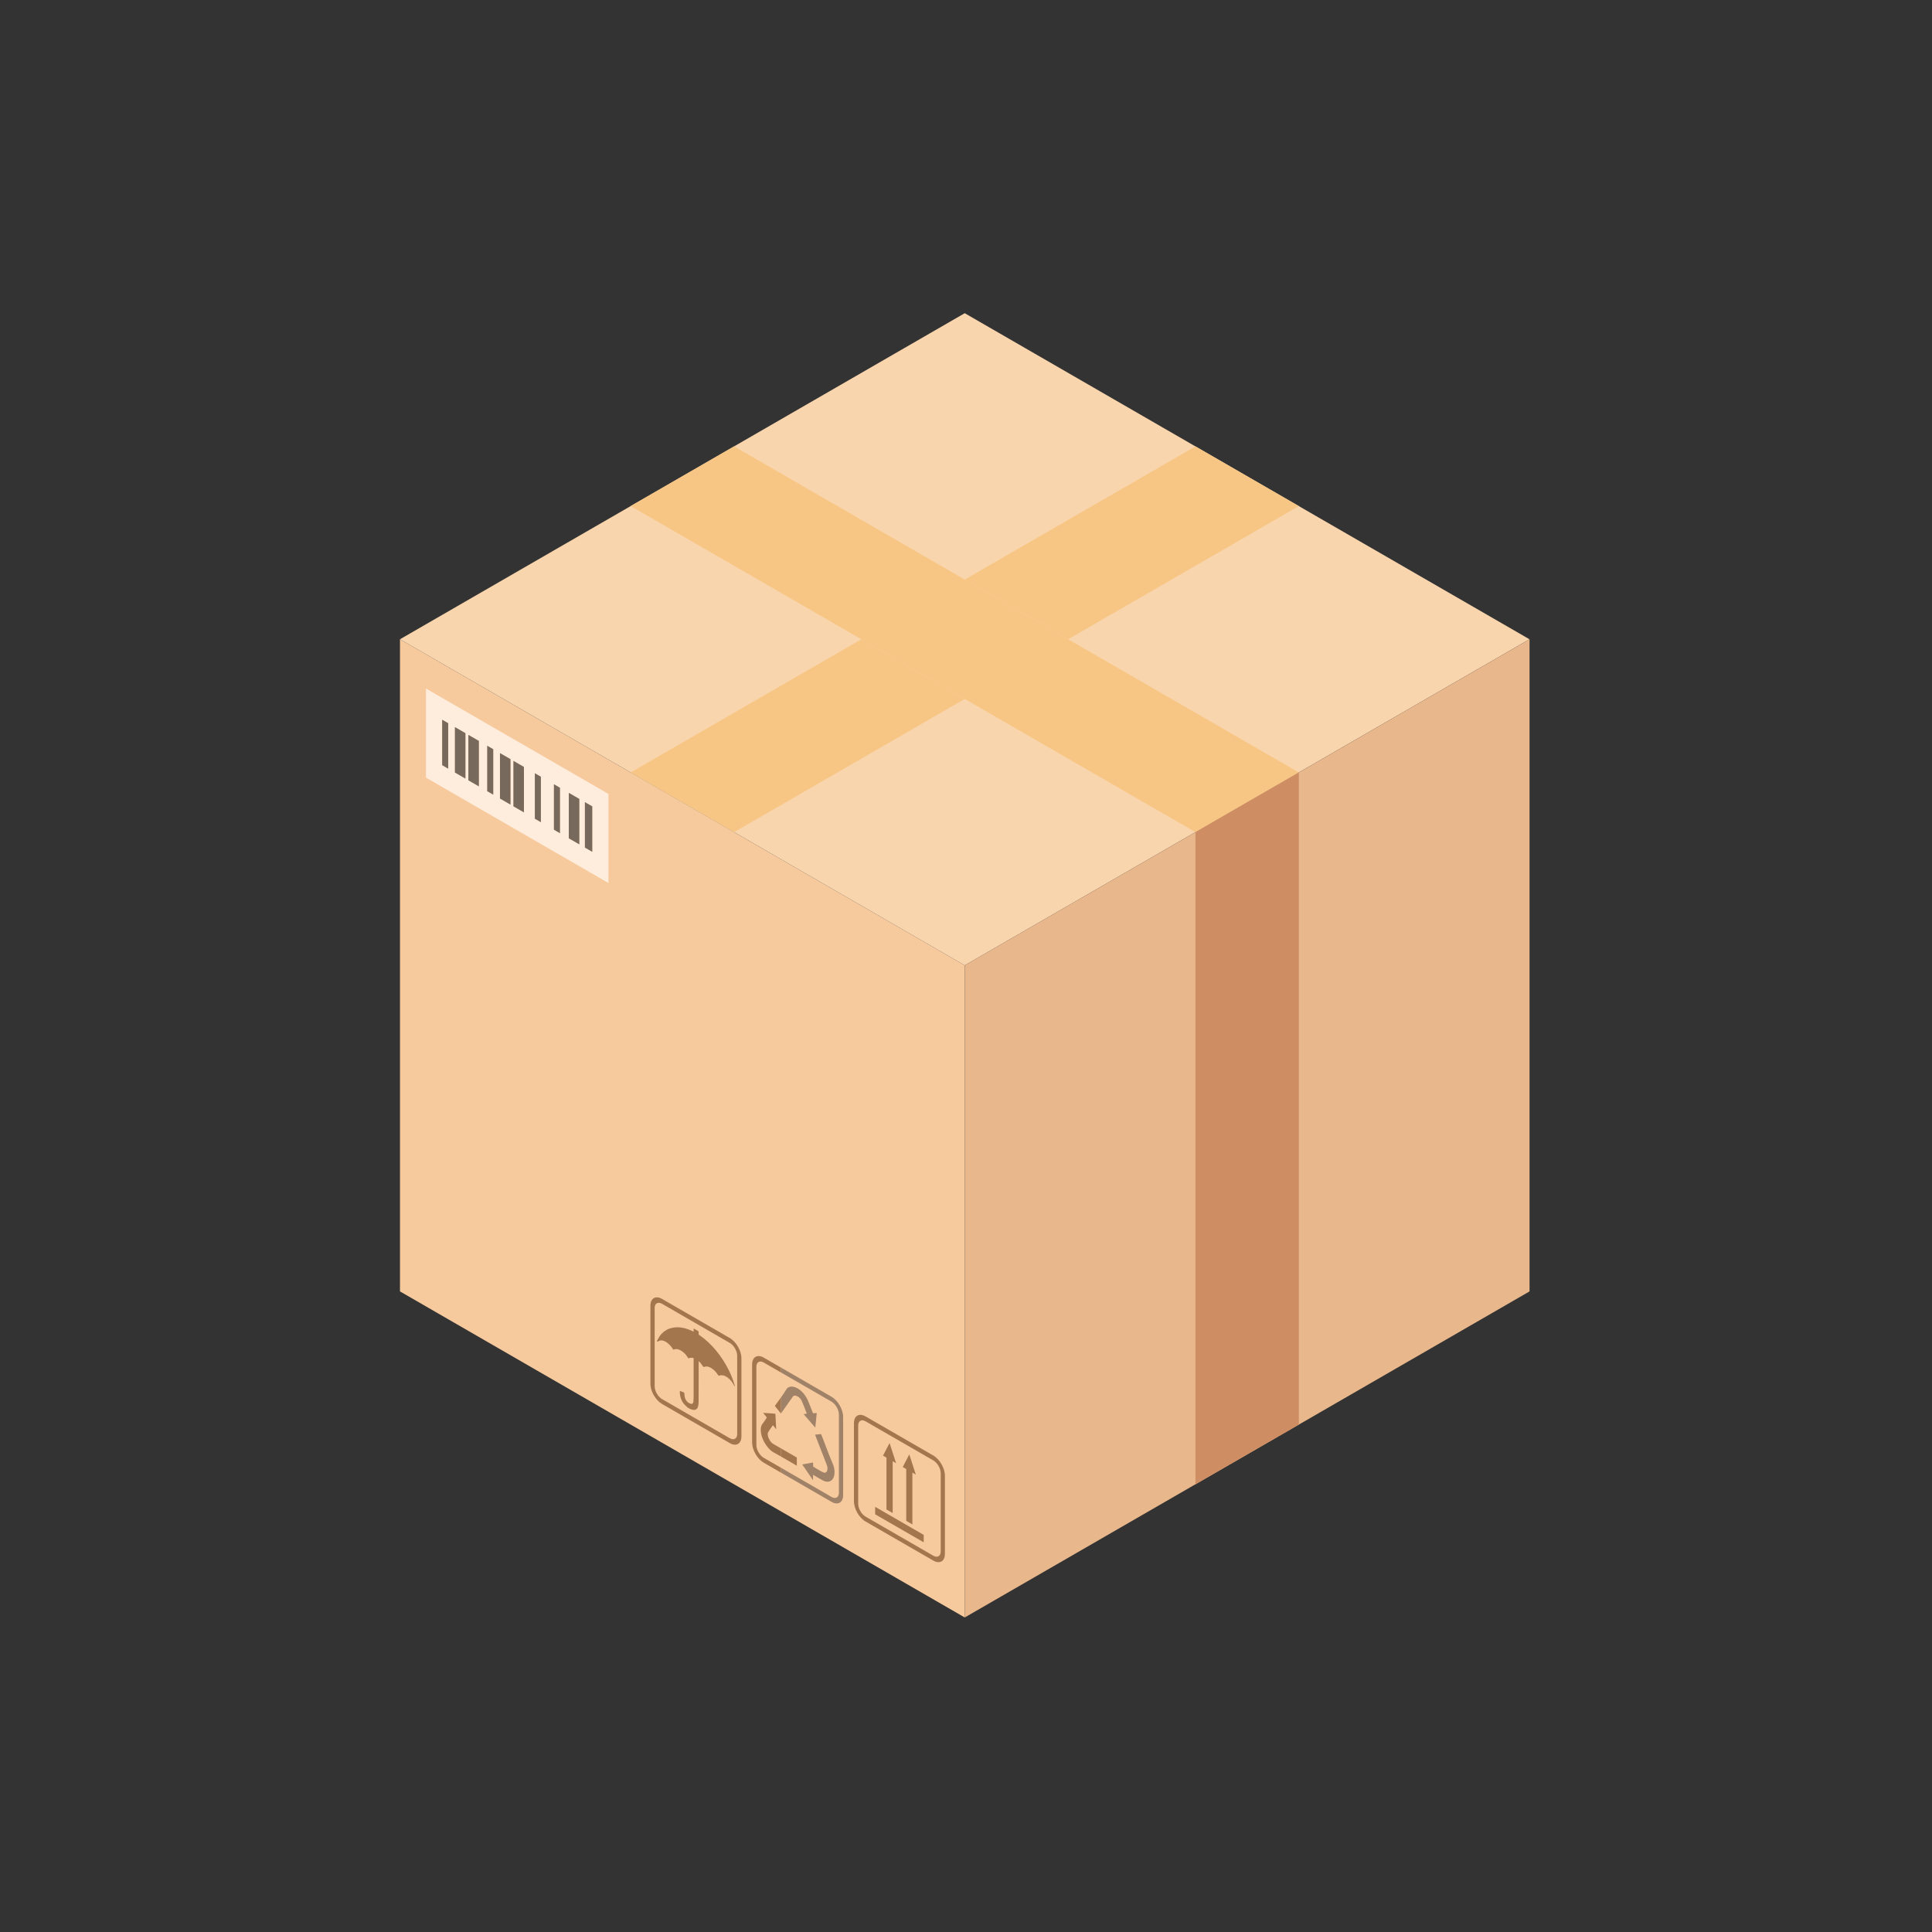 <?xml version="1.0" encoding="UTF-8"?>
<svg width="1024px" height="1024px" viewBox="0 0 1024 1024" version="1.1" xmlns="http://www.w3.org/2000/svg" xmlns:xlink="http://www.w3.org/1999/xlink">
    <rect x="0" y="0" width="1024" height="1024" fill="#333333" stroke="none"/>
    <title>storage-box</title>
    <defs>
        <polyline id="path-1" points="4.904 2.458 4.142 2.019 4.142 2.016 4.904 2.458"></polyline>
        <linearGradient x1="2991.49%" y1="-2628.55%" x2="2991.49%" y2="47313.65%" id="linearGradient-3">
            <stop stop-color="#CB8B31" offset="0%"></stop>
            <stop stop-color="#C69332" offset="100%"></stop>
        </linearGradient>
        <polyline id="path-4" points="6.305 3.835 1.858 1.273 1.858 1.27 6.305 3.831 6.305 3.835"></polyline>
        <linearGradient x1="3239.034%" y1="-1638.9%" x2="3239.034%" y2="48303.3%" id="linearGradient-6">
            <stop stop-color="#CC9F34" offset="0%"></stop>
            <stop stop-color="#C9AA39" offset="100%"></stop>
        </linearGradient>
        <polyline id="path-7" points="57.533 33.691 2.741 2.05 2.741 2.035 57.563 33.679 57.533 33.691"></polyline>
        <linearGradient x1="-283.334%" y1="387.541%" x2="-283.334%" y2="5192.448%" id="linearGradient-9">
            <stop stop-color="#F9CE45" offset="0%"></stop>
            <stop stop-color="#F7DD4C" offset="100%"></stop>
        </linearGradient>
        <polyline id="path-10" points="1.858 33.691 1.858 33.679 56.65 2.035 56.68 2.047 1.858 33.691"></polyline>
        <linearGradient x1="262.722%" y1="387.541%" x2="262.722%" y2="5192.448%" id="linearGradient-12">
            <stop stop-color="#F9CE45" offset="0%"></stop>
            <stop stop-color="#F7DD4C" offset="100%"></stop>
        </linearGradient>
        <polyline id="path-13" points="2.711 17.092 30.122 1.273 2.711 17.092"></polyline>
        <linearGradient x1="-666.557%" y1="-317.077%" x2="-666.557%" y2="9298.286%" id="linearGradient-15">
            <stop stop-color="#B37230" offset="0%"></stop>
            <stop stop-color="#B27931" offset="100%"></stop>
        </linearGradient>
    </defs>
    <g id="storage-box" stroke="none" stroke-width="1" fill="none" fill-rule="evenodd" transform="translate(0, -0)">
        <g id="Group" transform="translate(212, 166)">
            <g id="Box" transform="translate(0, 0)">
                <path d="M299.33,677.921 L299.33,345.649 L294.396,342.792 L299.33,345.649 L299.33,677.921" id="Fill-2282" fill="#E8E8E8"></path>
                <polyline id="Fill-2283" fill="#F7CA9E" points="1.03876298e-12 518.473 299.33 691.294 299.33 345.649 1.03876298e-12 172.824 1.03876298e-12 518.473"></polyline>
                <polyline id="Fill-2300" fill="#F9D5AD" points="3.46254328e-13 172.821 299.33 345.649 598.66 172.824 299.33 0 3.46254328e-13 172.821"></polyline>
                <polyline id="Fill-2301" fill="#E9B78C" points="598.69 518.473 299.33 691.294 299.33 345.649 598.69 172.824 598.69 518.473"></polyline>
                <path d="M110.497,302.013 L13.766,246.155 L13.766,198.938 L110.497,254.799 L110.497,302.013 M98.01,259.154 L98.01,283.24 L101.909,285.484 L101.909,261.396 L98.01,259.154 M89.482,254.232 L89.482,278.318 L95.056,281.534 L95.056,257.449 L89.482,254.232 M81.594,249.67 L81.594,273.758 L84.792,275.61 L84.792,251.525 L81.594,249.67 M71.482,243.838 L71.482,267.923 L74.68,269.772 L74.68,245.686 L71.482,243.838 M60.122,237.277 L60.122,261.359 L65.695,264.576 L65.695,240.493 L60.122,237.277 M52.995,233.156 L52.995,257.242 L58.569,260.458 L58.569,236.37 L52.995,233.156 M46.234,229.261 L46.234,253.346 L49.431,255.192 L49.431,231.107 L46.234,229.261 M36.244,223.492 L36.244,247.578 L41.817,250.794 L41.817,226.709 L36.244,223.492 M29.117,219.372 L29.117,243.457 L34.69,246.676 L34.69,222.588 L29.117,219.372 M22.355,215.473 L22.355,239.558 L25.553,241.407 L25.553,217.322 L22.355,215.473" id="Fill-2302" fill="#FEEDDC"></path>
                <polyline id="Fill-2303" fill="#77695B" points="25.553 241.407 22.355 239.558 22.355 215.473 25.553 217.322 25.553 241.407"></polyline>
                <polyline id="Fill-2304" fill="#77695B" points="34.69 246.676 29.117 243.457 29.117 219.372 34.69 222.588 34.69 246.676"></polyline>
                <polyline id="Fill-2305" fill="#77695B" points="41.817 250.794 36.244 247.578 36.244 223.492 41.817 226.709 41.817 250.794"></polyline>
                <polyline id="Fill-2306" fill="#77695B" points="49.431 255.192 46.234 253.346 46.234 229.261 49.431 231.107 49.431 255.192"></polyline>
                <polyline id="Fill-2307" fill="#77695B" points="74.68 269.772 71.482 267.923 71.482 243.838 74.68 245.686 74.68 269.772"></polyline>
                <polyline id="Fill-2308" fill="#77695B" points="84.792 275.61 81.594 273.758 81.594 249.67 84.792 251.525 84.792 275.61"></polyline>
                <polyline id="Fill-2309" fill="#77695B" points="58.569 260.458 52.995 257.242 52.995 233.156 58.569 236.37 58.569 260.458"></polyline>
                <polyline id="Fill-2310" fill="#77695B" points="65.695 264.576 60.122 261.359 60.122 237.277 65.695 240.493 65.695 264.576"></polyline>
                <polyline id="Fill-2311" fill="#77695B" points="95.056 281.534 89.482 278.318 89.482 254.232 95.056 257.449 95.056 281.534"></polyline>
                <polyline id="Fill-2312" fill="#77695B" points="101.909 285.484 98.01 283.24 98.01 259.154 101.909 261.396 101.909 285.484"></polyline>
                <g id="Group-2315" transform="translate(172.173, 272.601)">
                    <mask id="mask-2" fill="white">
                        <use xlink:href="#path-1"></use>
                    </mask>
                    <g id="Clip-2314"></g>
                    <polyline id="Fill-2313" fill="url(#linearGradient-3)" mask="url(#mask-2)" points="4.904 2.458 4.142 2.019 4.142 2.016 4.904 2.458"></polyline>
                </g>
                <polyline id="Fill-2316" fill="#1E4083" points="176.315 274.62 172.629 272.494 172.629 272.491 176.315 274.617 176.315 274.62"></polyline>
                <g id="Group-2319" transform="translate(120.396, 242.144)">
                    <mask id="mask-5" fill="white">
                        <use xlink:href="#path-4"></use>
                    </mask>
                    <g id="Clip-2318"></g>
                    <polyline id="Fill-2317" fill="url(#linearGradient-6)" mask="url(#mask-5)" points="6.305 3.835 1.858 1.273 1.858 1.27 6.305 3.831 6.305 3.835"></polyline>
                </g>
                <path d="M177.046,275.071 L172.629,272.519 L172.629,272.494 L176.315,274.62 L177.076,275.059 L177.046,275.071 M126.701,246.003 L122.254,243.429 L122.254,243.417 L126.701,245.979 L126.701,246.003" id="Fill-2320" fill="#F4B979"></path>
                <polygon id="Fill-2321" fill="#F7C684" points="122.254 243.414 244.538 172.824 299.33 204.469 177.076 275.059"></polygon>
                <g id="Group-2324" transform="translate(418.873, 68.54)">
                    <mask id="mask-8" fill="white">
                        <use xlink:href="#path-7"></use>
                    </mask>
                    <g id="Clip-2323"></g>
                    <polyline id="Fill-2322" fill="url(#linearGradient-9)" mask="url(#mask-8)" points="57.533 33.691 2.741 2.05 2.741 2.035 57.563 33.679 57.533 33.691"></polyline>
                </g>
                <polyline id="Fill-2325" fill="#F7C684" points="354.152 172.824 299.33 141.183 421.614 70.59 476.406 102.231 354.152 172.824"></polyline>
                <g id="Group-2328" transform="translate(120.396, 68.54)">
                    <mask id="mask-11" fill="white">
                        <use xlink:href="#path-10"></use>
                    </mask>
                    <g id="Clip-2327"></g>
                    <polyline id="Fill-2326" fill="url(#linearGradient-12)" mask="url(#mask-11)" points="1.858 33.691 1.858 33.679 56.65 2.035 56.68 2.047 1.858 33.691"></polyline>
                </g>
                <polyline id="Fill-2329" fill="#F7C684" points="421.614 275.056 299.33 204.469 244.538 172.824 122.254 102.231 177.076 70.587 299.33 141.183 354.152 172.824 476.376 243.402 421.614 275.028 421.614 275.056"></polyline>
                <polyline id="Fill-2330" fill="#E7A86C" points="476.406 243.439 476.406 243.417 476.437 243.429 476.406 243.439"></polyline>
                <polyline id="Fill-2331" fill="#9D8E7B" points="421.614 620.732 421.614 620.708 476.406 589.063 476.406 589.087 421.614 620.732"></polyline>
                <polyline id="Fill-2332" fill="#E0A87A" points="421.614 275.059 421.614 275.056 421.614 275.059"></polyline>
                <polyline id="Fill-2333" fill="#CF8D63" points="421.614 620.708 421.614 275.059 421.614 275.071 476.406 243.439 476.406 589.063 421.614 620.708"></polyline>
                <polyline id="Fill-2336" fill="#E0A87A" points="476.406 243.417 476.376 243.402 476.406 243.387 476.406 243.417"></polyline>
                <line x1="476.406" y1="243.417" x2="476.406" y2="243.417" id="Fill-2337" fill="#CF8D63"></line>
                <g id="Group-2340" transform="translate(446.284, 242.144)">
                    <mask id="mask-14" fill="white">
                        <use xlink:href="#path-13"></use>
                    </mask>
                    <g id="Clip-2339"></g>
                    <polyline id="Fill-2338" fill="url(#linearGradient-15)" mask="url(#mask-14)" points="2.711 17.092 30.122 1.273 2.711 17.092"></polyline>
                </g>
                <polyline id="Fill-2341" fill="#DF9B5F" points="421.614 275.059 421.614 275.028 476.376 243.402 476.406 243.417 448.995 259.237 421.614 275.059"></polyline>
                <polyline id="Fill-2342" fill="#CF834E" points="421.614 275.071 421.614 275.059 448.995 259.237 476.406 243.417 476.406 243.439 421.614 275.071"></polyline>
                <path d="M155.817,581.287 C155.299,581.287 154.721,581.126 154.112,580.888 L153.838,580.818 C153.381,580.556 152.924,580.291 152.467,580.026 C152.01,579.591 151.523,579.146 151.066,578.711 C149.817,577.581 149.147,576.116 148.69,574.584 C148.386,573.496 148.294,572.452 148.294,571.471 L148.569,571.267 C149.208,571.529 149.817,571.776 150.457,572.022 L150.731,572.44 C150.761,572.881 150.792,573.323 150.822,573.774 C150.914,574.602 151.157,575.443 151.706,576.262 C152.193,576.987 152.772,577.444 153.35,577.745 C153.777,577.958 154.173,578.077 154.508,578.077 C155.086,578.077 155.482,577.681 155.543,576.761 C155.604,576.027 155.635,575.281 155.635,574.52 C155.665,567.774 155.635,561.024 155.635,554.278 L155.635,553.83 C155.147,553.718 154.69,553.636 154.264,553.636 C153.868,553.636 153.503,553.709 153.168,553.888 C153.107,553.925 153.046,553.952 152.985,553.952 C152.863,553.952 152.741,553.876 152.619,553.639 C151.675,552.04 150.518,550.864 149.239,550.036 C148.203,549.369 147.259,549.024 146.406,549.024 C145.949,549.024 145.523,549.119 145.127,549.308 C145.096,549.332 145.036,549.344 145.005,549.344 C144.883,549.344 144.761,549.265 144.64,549.043 C143.848,547.739 142.934,546.713 141.868,545.869 C140.68,544.91 139.553,544.441 138.518,544.441 C138.335,544.441 138.152,544.459 137.939,544.489 C137.452,544.578 137.025,544.867 136.569,545.098 L136.203,544.992 L136.203,544.693 C136.447,544.297 136.66,543.911 136.873,543.499 C138,541.313 139.584,539.805 141.503,538.76 C142.416,538.264 143.421,537.941 144.518,537.728 C145.31,537.566 146.162,537.487 147.015,537.487 C148.02,537.487 149.025,537.591 150.091,537.804 C151.797,538.151 153.563,538.806 155.391,539.698 L155.635,539.817 C155.635,539.357 155.665,538.919 155.635,538.456 C155.635,538.27 155.665,538.185 155.756,538.185 C155.817,538.185 155.878,538.209 155.939,538.261 C156.64,538.669 157.34,539.071 158.041,539.464 L158.315,539.93 C158.284,540.399 158.315,540.88 158.315,541.389 C158.65,541.617 158.954,541.824 159.259,542.041 C162.183,544.081 164.924,546.673 167.513,549.783 C170.254,553.066 172.538,556.706 174.457,560.595 C175.736,563.205 176.711,565.864 177.472,568.523 L177.472,568.846 L177.198,568.562 C176.497,567.125 175.584,565.843 174.518,564.856 C173.117,563.574 171.746,562.894 170.437,562.894 C170.315,562.894 170.162,562.904 170.041,562.919 C169.675,562.958 169.371,563.086 169.066,563.187 L168.609,562.849 C167.421,560.924 165.99,559.578 164.406,558.792 C163.675,558.432 163.005,558.259 162.396,558.259 C161.939,558.259 161.513,558.35 161.117,558.527 C161.056,558.548 161.025,558.56 160.995,558.56 C160.843,558.56 160.721,558.423 160.569,558.174 C159.898,557.156 159.198,556.194 158.315,555.448 L158.315,555.984 C158.315,562.907 158.315,569.836 158.284,576.758 C158.284,577.815 158.193,578.793 157.919,579.67 C157.706,580.389 157.31,580.806 156.761,581.08 C156.487,581.223 156.152,581.287 155.817,581.287" id="Fill-2343" fill="#A4764E"></path>
                <path d="M177.563,599.72 C176.711,599.72 175.797,599.449 174.792,598.879 L138.914,578.153 C135.503,576.189 132.731,571.398 132.731,567.466 L132.731,526.017 C132.731,523.23 134.132,521.616 136.142,521.616 C136.995,521.616 137.909,521.884 138.914,522.457 L174.792,543.18 C178.203,545.144 180.975,549.938 180.975,553.867 L180.975,595.319 C180.975,598.106 179.574,599.72 177.563,599.72 M137.147,524.522 C135.868,524.522 134.985,525.545 134.985,527.315 L134.985,568.77 C134.985,571.264 136.751,574.304 138.914,575.552 L174.792,596.278 C175.431,596.641 176.01,596.811 176.558,596.811 C177.838,596.811 178.721,595.788 178.721,594.018 L178.721,552.566 C178.721,550.072 176.954,547.029 174.792,545.781 L138.914,525.055 C138.274,524.692 137.695,524.522 137.147,524.522" id="Fill-2344" fill="#A4764E"></path>
                <path d="M201.99,606.015 C200.65,605.254 199.31,604.483 198,603.792 C195.381,602.418 192.061,597.923 191.36,593.619 C191.056,591.591 191.178,589.934 192.061,588.789 C192.883,587.726 193.614,586.538 194.437,585.323 C193.827,584.546 193.249,583.809 192.487,582.856 C193.645,582.923 194.65,582.978 195.685,583.048 C196.721,583.121 197.787,583.215 198.975,583.316 C199.127,586.075 199.249,588.697 199.401,591.536 C198.761,590.744 198.244,590.114 197.665,589.383 C196.782,590.689 195.807,591.856 195.076,593.287 C194.345,594.697 195.99,598.23 197.726,599.242 C199.127,600.067 200.558,600.883 201.99,601.706 L201.99,606.015" id="Fill-2345" fill="#A4764E"></path>
                <path d="M201.898,583.157 C200.802,581.823 199.797,580.569 198.701,579.21 C198.883,578.912 199.066,578.65 199.218,578.397 C200.132,577.112 201.076,575.857 201.99,574.587 L201.99,583.032 L201.898,583.157" id="Fill-2346" fill="#A4764E"></path>
                <path d="M201.99,614.568 L192.822,609.28 C189.411,607.316 186.64,602.525 186.64,598.596 L186.64,557.147 C186.64,554.357 188.041,552.743 190.081,552.743 C190.904,552.743 191.848,553.014 192.822,553.581 L201.99,558.871 L201.99,561.472 L192.822,556.182 C192.183,555.819 191.604,555.649 191.086,555.649 C189.777,555.649 188.893,556.675 188.893,558.445 L188.893,599.899 C188.893,602.391 190.66,605.434 192.822,606.682 L201.99,611.97 L201.99,614.568" id="Fill-2347" fill="#A4764E"></path>
                <path d="M271.584,641.979 C270.487,641.342 269.421,640.73 268.325,640.093 C268.325,630.956 268.325,621.825 268.325,612.63 C267.716,612.271 267.107,611.933 266.467,611.561 C267.655,609.308 268.782,607.112 269.939,604.867 C271.127,608.458 272.254,611.97 273.411,615.56 C272.802,615.192 272.223,614.863 271.584,614.504 C271.584,623.68 271.584,632.82 271.584,641.979" id="Fill-2348" fill="#A4764E"></path>
                <path d="M261.137,635.945 C260.041,635.303 258.975,634.687 257.848,634.048 C257.848,624.902 257.848,615.777 257.848,606.576 C257.239,606.213 256.66,605.881 256.02,605.516 C257.178,603.271 258.335,601.075 259.492,598.83 C260.65,602.418 261.807,605.93 262.964,609.521 C262.325,609.155 261.777,608.823 261.137,608.467 C261.137,617.647 261.137,626.784 261.137,635.945" id="Fill-2349" fill="#A4764E"></path>
                <path d="M277.584,651.466 C269.025,646.523 260.467,641.577 251.848,636.609 C251.848,635.284 251.848,633.987 251.848,632.662 C260.437,637.611 268.995,642.557 277.584,647.516 C277.584,648.822 277.584,650.129 277.584,651.466" id="Fill-2350" fill="#A4764E"></path>
                <path d="M285.411,661.992 C284.589,661.992 283.645,661.721 282.67,661.151 L246.761,640.428 C243.35,638.461 240.609,633.67 240.609,629.744 L240.609,588.289 C240.609,585.503 241.98,583.888 244.02,583.888 C244.843,583.888 245.787,584.159 246.761,584.729 L282.67,605.455 C286.081,607.419 288.822,612.213 288.822,616.142 L288.822,657.591 C288.822,660.378 287.452,661.992 285.411,661.992 M245.025,586.797 C243.746,586.797 242.863,587.82 242.863,589.593 L242.863,631.042 C242.863,633.539 244.599,636.582 246.761,637.827 L282.67,658.55 C283.31,658.913 283.888,659.086 284.406,659.086 C285.685,659.086 286.599,658.06 286.599,656.29 L286.599,614.839 C286.599,612.344 284.832,609.302 282.67,608.056 L246.761,587.33 C246.152,586.968 245.543,586.797 245.025,586.797" id="Fill-2351" fill="#A4764E"></path>
                <path d="M226.538,619.355 C226.477,619.355 226.416,619.355 226.355,619.352 C225.685,619.319 224.863,619.051 224.102,618.652 C222.426,617.769 220.751,616.733 218.924,615.688 C218.924,616.687 218.924,617.543 218.924,618.402 L218.741,618.298 C217.279,616.136 215.787,613.977 214.325,611.82 C213.99,611.333 213.624,610.858 213.168,610.197 C215.117,609.844 216.944,609.506 218.924,609.146 C218.954,609.996 218.985,610.681 219.015,611.339 C220.873,612.423 222.731,613.706 224.528,614.461 C224.741,614.552 224.924,614.595 225.107,614.595 C226.416,614.595 227.025,612.554 226.264,610.584 C224.345,605.607 222.396,600.634 220.477,595.657 C220.325,595.27 220.203,594.886 220.02,594.393 C221.056,594.292 222.091,594.198 223.188,594.094 C223.401,594.612 223.584,595.066 223.766,595.523 C225.655,600.344 227.391,605.187 229.431,609.978 C231.259,614.324 230.284,619.355 226.538,619.355" id="Fill-2352" fill="#9F8267"></path>
                <path d="M210.335,610.867 C209.97,610.651 209.665,610.462 209.33,610.276 C206.863,608.863 204.426,607.416 201.99,606.015 L201.99,601.706 C204.426,603.116 206.863,604.532 209.33,605.942 C209.635,606.131 209.97,606.317 210.335,606.536 C210.335,608.05 210.335,609.402 210.335,610.867" id="Fill-2353" fill="#A4764E"></path>
                <path d="M220.112,590.662 C218.041,588.271 216.061,585.981 213.929,583.508 C214.538,583.425 215.056,583.352 215.635,583.273 C214.721,580.989 213.929,578.717 212.924,576.493 C212.193,574.846 210.518,573.713 209.299,573.713 C208.873,573.713 208.477,573.871 208.234,574.218 C206.284,576.944 204.365,579.707 202.416,582.451 L201.99,583.032 L201.99,574.587 C202.964,573.228 203.909,571.843 204.792,570.359 C205.371,569.394 206.345,568.916 207.533,568.916 C209.695,568.916 212.497,570.493 214.69,573.576 C215.299,574.444 215.848,575.464 216.274,576.445 C217.188,578.604 218.01,580.779 218.893,583.042 C219.594,583.014 220.173,582.99 220.904,582.959 C220.629,585.573 220.386,588.037 220.112,590.662" id="Fill-2354" fill="#9F8267"></path>
                <path d="M231.472,630.847 C230.65,630.847 229.706,630.576 228.731,630.006 L201.99,614.568 L201.99,611.97 L228.731,627.408 C229.34,627.771 229.949,627.941 230.467,627.941 C231.746,627.941 232.629,626.915 232.629,625.145 L232.629,583.693 C232.629,581.199 230.863,578.153 228.731,576.908 L201.99,561.472 L201.99,558.871 L228.731,574.31 C232.112,576.271 234.883,581.065 234.883,584.994 L234.883,626.446 C234.883,629.232 233.482,630.847 231.472,630.847" id="Fill-2355" fill="#9F8267"></path>
            </g>
        </g>
    </g>
</svg>